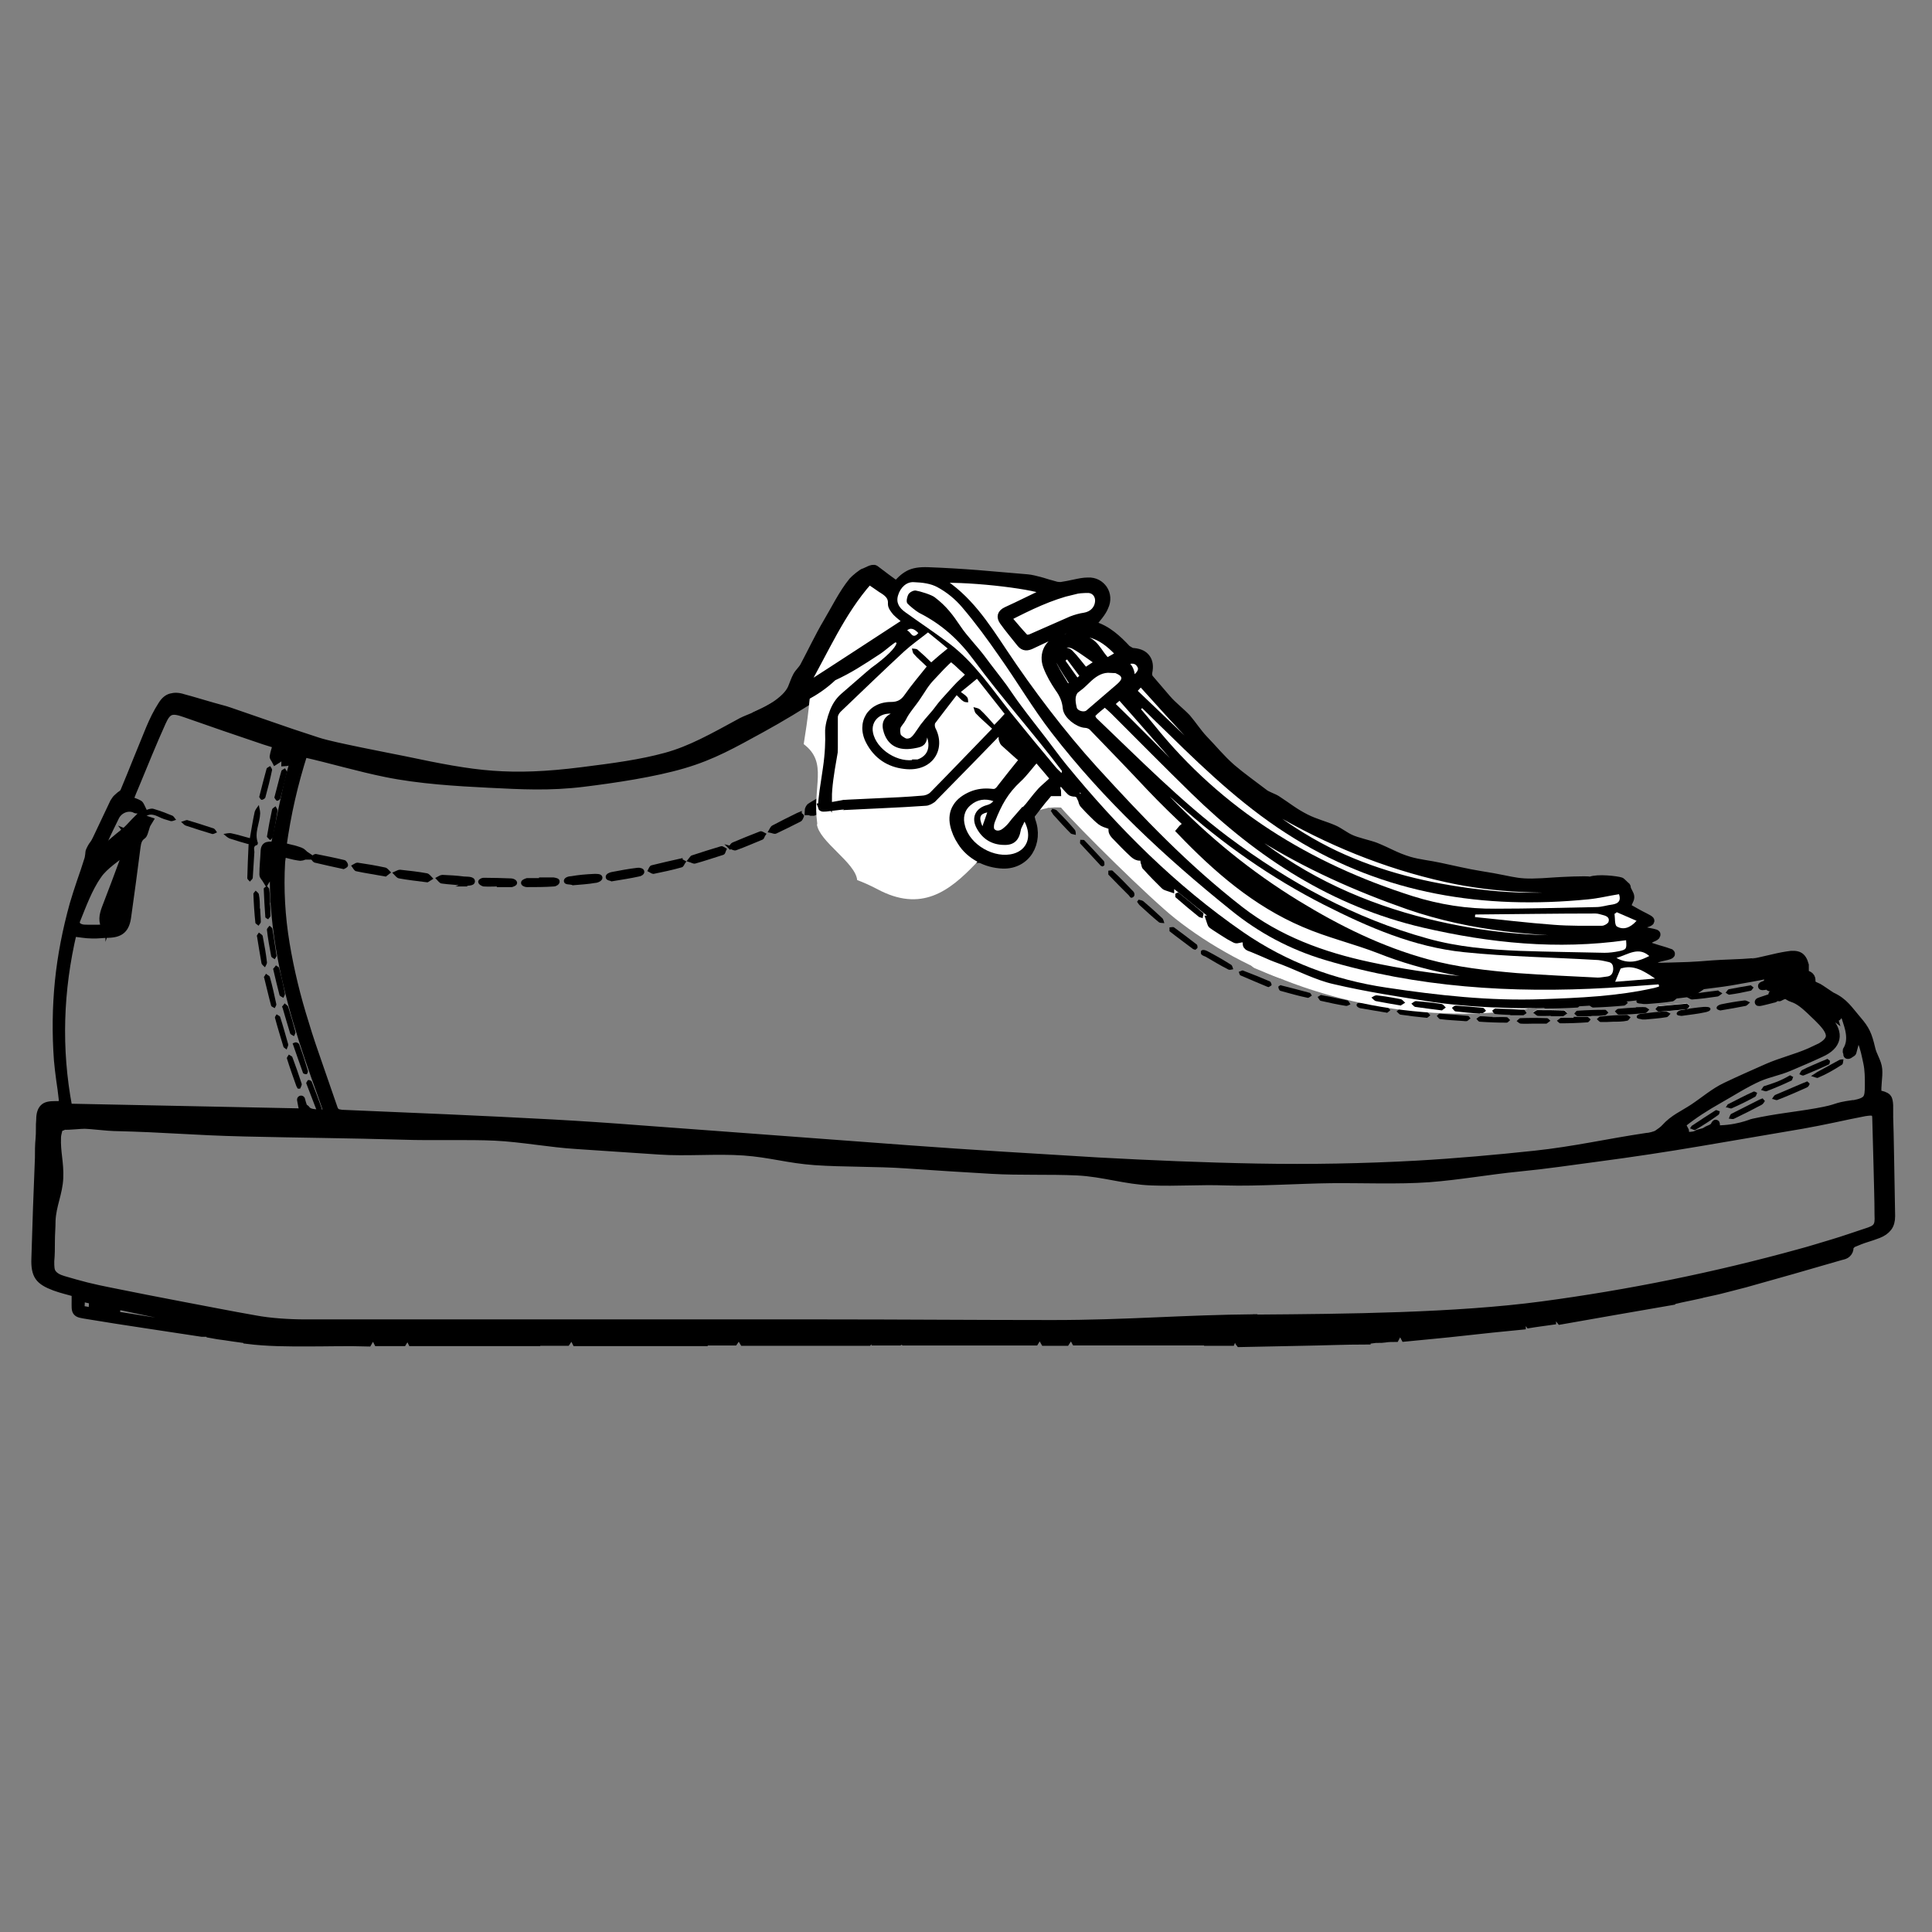 <svg viewBox="0 0 60 60" xmlns="http://www.w3.org/2000/svg" id="uuid-148a4cb2-ff96-478c-aee1-d4da000de6cd"><rect x="0" y="0" width="60" height="60" fill="#808080" stroke="none"/><path stroke-width=".25" stroke-miterlimit="10" stroke="#000" fill="#000" d="M58.66,34.35c.02.57.03,1.14.04,1.71s.02,1.14.03,1.71c0,.14-.03.26-.1.35s-.17.16-.3.21-.25.09-.38.13-.25.09-.37.14c-.03,0-.06.03-.09.06s-.05.05-.05.07c0,.1-.03.15-.08.2s-.11.06-.19.08c-.5.14-.99.29-1.49.43s-1,.28-1.49.42c-.22.06-.44.11-.66.17s-.44.1-.66.15c-.02-.05-.03-.09-.04-.13s-.02-.08-.03-.11h-.04s0,.09,0,.13,0,.09,0,.14c-.13.03-.25.05-.38.08s-.25.05-.37.08c0-.05-.03-.09-.04-.12s-.02-.07-.03-.11h-.04v.27c-.58.1-1.16.2-1.73.3s-1.15.2-1.71.3c-.05-.06-.06-.15-.08-.2s-.06-.08-.18-.02c0,.04,0,.07,0,.11s0,.08,0,.12c-.13.02-.25.03-.37.05s-.23.03-.34.05c-.04-.05-.04-.13-.06-.18s-.06-.08-.17-.03v.26c-.61.06-1.22.12-1.83.19s-1.21.12-1.8.18c-.03-.06-.06-.11-.08-.15s-.04-.08-.06-.12c-.02.04-.05.08-.07.12s-.06.1-.09.16c-.1,0-.21,0-.33.02s-.24,0-.37.02c-.02-.06-.02-.14-.03-.19s-.05-.08-.16-.03v.26c-.67,0-1.33.03-1.99.04s-1.31.03-1.95.04c-.05-.06-.04-.15-.06-.21s-.05-.09-.16-.05c0,.04,0,.08-.02.11s0,.07-.02.11h-.74s-.02-.12-.03-.18-.04-.09-.16-.05c0,.04,0,.08,0,.11s0,.07,0,.11h-3.91s-.05-.09-.07-.13-.04-.08-.06-.11c-.03.04-.06.08-.08.12s-.06.08-.09.13h-.66s-.05-.09-.08-.14-.04-.08-.07-.12c-.02.04-.05.08-.07.12s-.05.08-.08.13h-4v-.23c-.13-.04-.16,0-.16.07s.01.14-.04.16h-.75s0-.09-.01-.12,0-.08-.01-.11c-.12-.03-.15,0-.16.07s0,.13-.04.17h-3.88s-.06-.1-.09-.14-.05-.08-.07-.12l-.06.12s-.04.09-.07.13h-.72c-.01-.12-.02-.18-.04-.21s-.06-.02-.14,0c0,.04,0,.07-.01.11s0,.08-.01.12h-3.99s-.05-.1-.07-.14l-.06-.12s-.05.08-.08.12-.05.09-.08.13h-.71c-.01-.12-.02-.18-.04-.21s-.06-.03-.14-.02c0,.04,0,.08-.01.12s-.01.08-.02.12h-3.89s-.05-.1-.07-.14-.04-.09-.06-.13c-.02.04-.05.08-.07.13s-.05.09-.08.14h-.78s-.05-.1-.08-.14-.05-.08-.07-.13c-.02.04-.05.09-.07.13s-.05.1-.08.15c-.62-.02-1.25,0-1.88,0s-1.25,0-1.88-.08c-.01-.07-.02-.14-.03-.2s-.02-.12-.03-.17h-.08s-.02.11-.03.16-.02.11-.03.17c-.16-.02-.32-.05-.47-.07s-.31-.04-.46-.07c0-.18,0-.27-.02-.32s-.04-.06-.09-.08c-.01.06-.02.12-.03.18s-.02.12-.03.18h-.1c-.59-.09-1.18-.18-1.78-.27s-1.18-.18-1.78-.28c-.18-.03-.27-.04-.32-.1s-.04-.15-.04-.35v-.24c-.11-.03-.22-.06-.33-.09s-.21-.06-.32-.1c-.24-.09-.4-.18-.49-.31s-.12-.31-.11-.57c.02-.52.03-1.04.05-1.56l.06-1.56c0-.2,0-.4.02-.6s0-.4.02-.59c0-.18.04-.29.11-.36s.18-.09.36-.09h.23v-.18c-.02-.2-.05-.41-.08-.61s-.05-.41-.07-.61c-.06-.82-.05-1.64.03-2.44s.24-1.61.46-2.4c.07-.23.14-.46.22-.69s.16-.46.23-.69c.02-.05.02-.1.03-.15s0-.1.03-.15c.03-.06.06-.12.1-.17s.07-.11.1-.17c.09-.19.18-.38.27-.57s.18-.38.27-.57c.02-.03.04-.06.06-.09s.05-.05.08-.08.07-.06.1-.08.07-.06.08-.09c.14-.33.27-.66.4-.98s.27-.66.4-.98c.05-.12.11-.25.17-.37s.13-.24.2-.35c.08-.13.17-.21.28-.24s.23-.03.38.02c.04.01.37.1.7.2s.66.18.7.2c.64.22,1.02.35,1.39.48s.75.26,1.4.47c.28.09.81.2,1.34.31s1.06.21,1.35.27c1.09.23,1.91.39,2.73.45.82.06,1.66.03,2.77-.11,1.04-.13,1.84-.24,2.61-.45s1.44-.59,2.36-1.09c.17-.09.61-.23.95-.45s.52-.41.6-.59c.05-.12.1-.27.16-.38s.16-.19.22-.3c.23-.43.47-.94.72-1.36s.48-.9.79-1.28c.06-.07.3-.27.36-.28s.26-.15.34-.09c.28.21.43.33.72.53s.51.89.8,1.1c.15-.19.3-.26.47-.26s.34.07.51.16c.09.05.19.1.28.16s.18.12.26.19c.05.04.1.07.15.08s.1,0,.17-.01c.08-.02.16-.05.25-.06s.17-.02.25-.02c.27.01.46.14.56.33s.09.43-.05.65c-.03.04-.05.08-.08.12s-.07.1-.11.16c.28.28.57.56.85.84.28.28.57.56.86.83.02.02.06.03.09.03s.08,0,.11-.01c.11-.03.22-.07.33-.1s.22-.07.33-.09c.14-.02.26,0,.37.05s.2.15.27.27c.07.11.09.22.07.33s-.06.21-.13.32c-.02.03-.04.06-.07.1s-.05.07-.08.11c.38.2.54.41.91.61s.66.3,1.03.5c.07.04.43.14.5.18s.13.09.19.13c.07.05.11.1.12.17s0,.13-.04.21c-.05.08-.09.16-.13.24s-.09.17-.13.26c.19.14.38.29.57.43s.38.29.56.43c.79.62,2.13,1.31,2.76,1.87.87.47,1.46.75,2.42,1.05.75.24,1,.26,1.77.41s1.77.29,2.55.3c.89,0,1.9.15,2.79.1s1.9-.18,2.79-.25c.4-.03.93-.16,1.33-.22s.76-.18,1.16-.24c.16-.03.28-.02.36.02s.14.13.18.28c0,.04,0,.08,0,.13v.15c.06.01.12.03.16.07s.06.1.04.19c0,.01,0,.03.03.05s.05.04.07.05c.04.02.09.04.13.06s.37.25.41.27c.39.18.53.43.79.73s.33.46.43.88c.05.24.2.42.22.66s-.05.52-.02.77c.14.02.24.05.3.11s.06.27.06.27ZM4.04,25.93c.12.05.13.02.13-.11,0-.09.1-.17.15-.26.04-.04.09-.09.13-.13.06.02.11.04.17.06-.03.05-.06.09-.08.14s-.03.11-.05.16-.03.12-.07.15c-.13.09-.16.21-.18.36-.09.72-.19,1.44-.29,2.16-.05.39-.21.53-.59.54-.17,0-.34.03-.51.02-.19,0-.38-.04-.59-.06-.42,1.78-.49,3.6-.14,5.44,2.46.05,4.89.1,7.36.15-.05-.14-.1-.27-.13-.4-.01-.05.07.41.08.35.04.03-.03-.15,0-.11.03.03.07.04.09.08.07.08.19.13.67.1-.07-.2-.14-.4-.21-.6-.54-1.48-1.03-2.98-1.29-4.54-.15-.92-.23-1.85-.16-2.79,0-.07-.03-.14-.04-.22-.03,0-.05,0-.08.01-.02.24-.03.48-.05.73,0,.05-.06.1-.09.15-.03-.05-.09-.1-.09-.15,0-.25.03-.5.04-.75.02-.23.22-.1.32-.18.14-.64.27-1.31.42-1.97.07-.29.16-.57.24-.85.01-.04-.02-.09-.04-.14-.03.03-.07.06-.1.1-.07.09,0,.29-.2.3,0-.12.01-.23.02-.35,0-.04-.01-.09-.02-.13-.04.03-.09.05-.11.1-.04.08-.05.17-.09.25-.01.03-.07.05-.1.07-.02-.04-.07-.09-.06-.12.02-.12.06-.23.1-.37-.13-.04-.27-.08-.39-.12-.83-.28-1.65-.56-2.47-.85-.4-.14-.54-.11-.71.27-.29.64-.55,1.29-.82,1.94-.07.16-.13.31-.2.49.11.04.21.07.3.12.04.02.06.09.08.13-.04.01-.09.03-.14.04-.03,0-.06-.02-.08-.03-.22-.08-.48.03-.59.25-.12.25-.25.5-.36.76-.04.09-.02.19-.05.28-.03.08-.08.15-.13.22.03.02.08.06.13.06.04,0,.09-.04.14-.06-.16-.24.13-.25.19-.38.12-.1.75-.79.86-.89.06,0-.39.56-.35.58h.03ZM30.16,26.82c-.2-.12-.37-.3-.5-.53-.19-.32-.19-.65-.05-.9s.42-.41.8-.41c.1,0,.18-.02.25-.05s.13-.09.18-.17c.1-.13.2-.25.31-.38s.22-.25.34-.39c-.09-.09-.17-.18-.26-.26s-.17-.18-.26-.27c-.02-.03-.04-.06-.05-.09s-.02-.07-.04-.11c.04.01.08.02.11.03s.07.03.1.05c.09.08.18.16.28.25s.17-.05.28.05c0-.04,0,.16,0,.13s-.01-.05-.03-.07l-.15-.15-.15-.15s-.02-.04-.02-.06,0-.05-.01-.07h.08s.05,0,.07.01c.07.06.13.12.2.18s.13.13.2.19c.02-.02.05-.04.07-.05s.06-.04.09-.07c-.15-.14-.3-.28-.44-.42s-.29-.28-.45-.42c-.02.02-.05.04-.06.06s-.03.03-.03.03c.02.07.05.12.07.18s.04.1.06.15c-.05-.02-.1-.04-.15-.06s-.11-.04-.17-.06c-.32.33-.65.67-.99,1.02s-.67.69-1.01,1.04c-.06.06-.12.11-.19.14s-.15.05-.23.05c-.43.02-.85.03-1.28.05s-.85.04-1.27.07c-.15,0-.19-.04-.21-.11s0-.16-.02-.24c-.07.04-.13.07-.19.11s-.12.07-.18.09h-.07s-.05-.02-.08-.02c0-.02.01-.05.02-.07s.02-.04.03-.05c.07-.05.15-.09.23-.14s.16-.09.25-.15v-2.01c0-.1.01-.18.04-.25s.08-.14.15-.21c.33-.31.66-.63.99-.94s.66-.64.99-.96c-.04-.03-.07-.07-.11-.11s-.08-.08-.13-.12c-.05.03-.1.06-.15.1s-.1.06-.15.09c-.6.38-1.2.77-1.8,1.16s-1.21.76-1.83,1.1c-.86.47-1.5.84-2.42,1.11s-2.13.45-3.1.57c-1.06.13-1.92.08-2.93.03s-2.17-.12-3.2-.33c-.4-.08-.84-.19-1.27-.3s-.88-.23-1.29-.32c-.15.47-.28.94-.39,1.42s-.2.98-.27,1.48c.09.02.18.05.28.07s.18.05.27.08c.03.01.06.03.09.06s.05.05.08.07c-.04,0-.07.02-.11.03s-.07.01-.11,0c-.08-.01-.16-.03-.24-.05s-.17-.04-.26-.07c0,.05-.01.1-.02.14s-.01.09-.02.14c-.05.86,0,1.71.14,2.55s.34,1.66.6,2.48c.13.44.28.87.43,1.3s.3.86.45,1.3c.02.07.05.12.09.15s.1.04.17.05c1.09.05,2.18.09,3.27.14s2.18.1,3.27.16c.9.05,1.8.11,2.7.18s1.8.13,2.7.2c.94.07,1.88.14,2.82.21s1.88.14,2.82.21c.98.07,1.96.14,2.95.2s1.96.12,2.95.18c1.65.09,3.3.16,4.95.19s3.3,0,4.95-.09c1.23-.07,2.46-.18,3.68-.31s2.25-.37,3.46-.55c.08,0,.28-.05.34-.09s.19-.13.24-.19c.27-.3.56-.41.89-.63s.64-.49,1-.66c.42-.2.85-.39,1.28-.58s.9-.3,1.33-.49c.06-.03.11-.05.17-.08s.11-.05.17-.08c.15-.09.24-.18.27-.28s-.02-.23-.13-.37c-.07-.09-.15-.17-.23-.25s-.17-.16-.25-.24c-.17-.16-.35-.31-.54-.37s-.16-.17-.41-.03c-.04.02.14-.14.09-.13s-.23.18-.28.18c-.03,0-.42.11-.45.1s.57-.19.54-.19c.02-.02.17-.04.2-.06s.2-.03.23-.03c.12-.03-.66.07-.54.04s.25-.05.37-.08c-.02-.09-.05-.15-.09-.19s-.11-.03-.19,0c-.06.02-.12.04-.18.05s.3-.16.23-.16c-.03,0,.08.06.05.05s-.07.03-.1.02c.02-.02-.44.08-.42.05s.52-.17.55-.18c.06-.02-.42.04-.36.02s.12-.03.19-.03c.08-.01.13-.04.15-.08s.03-.09,0-.15c-.29.05-.58.12-.88.17s-.58.11-.88.15c-1.34.18-2.68.31-4.02.38s-2.69.06-4.04-.03c-.75-.05-1.5-.12-2.24-.21s-1.48-.22-2.21-.41c-1.02-.25-1.96-.62-2.83-1.13s-1.67-1.13-2.4-1.89c-.44-.46-.89-.92-1.35-1.37s-.91-.9-1.37-1.35c-.05-.05-.1-.09-.14-.09s-.09.03-.14.13c.04.04.09.07.13.11s.09.08.12.12c.02.03.04.06.05.1s.02.08.04.11c-.03-.01-.07-.02-.1-.03s-.07-.02-.09-.05c-.05-.04-.1-.08-.15-.13s-.11-.11-.19-.18c0,.06,0,.11-.02.15s0,.07,0,.1v.07s0,.04,0,.05c0,.01-.03.01-.05,0s-.05,0-.07,0h-.1s-.06.01-.08.03c-.09.09-.17.19-.25.28s-.16.19-.24.29c-.02.02-.03.06-.03.09s0,.07.01.1c.15.36.12.69-.04.91M39.03,40.95c2.74-.02,6.18-.05,8.87-.41s5.36-.9,8-1.63c.34-.09.68-.2,1.02-.3s.67-.22,1.01-.33c.19-.06.29-.1.35-.18s.07-.18.06-.37c0-.5-.02-1-.03-1.5s-.03-1-.04-1.5c0-.1-.02-.16-.08-.19s-.14-.02-.28,0c-.32.06-.64.13-.97.2s-.64.13-.97.19c-1.06.18-2.11.36-3.17.54s-2.12.34-3.18.48c-.92.12-1.54.22-2.46.31s-1.85.26-2.78.33c-.96.07-2.08.02-3.04.03s-2.31.1-3.27.07c-.81-.03-1.5.03-2.31,0s-1.49-.27-2.3-.31c-.86-.04-1.8,0-2.66-.05s-1.82-.11-2.68-.17c-.83-.06-1.97-.04-2.81-.1s-1.38-.24-2.21-.3c-.87-.06-1.77.03-2.64-.03s-1.67-.11-2.54-.17c-.84-.05-1.71-.22-2.54-.26s-2,0-2.84-.03c-1.71-.05-3.22-.06-4.92-.1s-2.39-.13-4.1-.17c-.14,0-.75-.07-.89-.07s-.49.04-.63.03c-.09,0-.03.07-.13,0-.04.04-.1.27-.1.36-.02.47.09.78.07,1.26s-.22.85-.24,1.33c0,.21-.02.42-.02.63s0,.42-.02.63c0,.17,0,.29.07.38s.17.15.34.2c.24.07.48.14.72.2s.48.11.73.16c.75.15,1.49.3,2.24.44s1.49.29,2.24.42c.26.05.53.08.79.1s.54.03.8.03h16.1c2.36,0,4.73.02,7.09.02s4-.16,6.37-.18h-.02ZM33.68,24.88c.76.76,1.53,1.51,2.27,2.28,1.49,1.56,3.3,2.53,5.39,2.98,2.31.5,4.66.64,7.02.58-.25-.03-.5-.06-.75-.08-2.08-.21-4.12-.61-6.07-1.42-1.57-.65-2.33-1.33-3.68-2.35-.06-.05-.74-.37-.8-.42-.32-.27-.66-.46-1.1-.55-.43-.08-.84-.32-1.24-.52-.36-.18-.7-.41-1.05-.62-.05-.03-.1-.05-.15-.08-.02.02-.03.04-.05.06.06.05.14.08.19.14h.02ZM28.22,20.81c-.06-.06-.08-.15-.12-.23.09.03.18.05.25.11.12.09.23.21.34.31.26-.21.51-.41.77-.62-.13-.12-.24-.26-.39-.35-.08-.05-.22-.05-.31,0-.21.11-.42.23-.59.39-.77.7-1.52,1.41-2.27,2.12-.04.04-.08.11-.08.17v2.42s.01.03,0,0h1.52c.36,0,.71-.03,1.06-.06.08,0,.18-.03.24-.09.63-.64,1.25-1.28,1.89-1.95-.18-.17-.35-.33-.51-.49-.04-.04-.03-.12-.05-.18.06.02.13.02.17.06.16.16.3.32.45.48.34-.14.44-.61.87-.53-.03-.15-.56-.69-1.07-1.08-.25.19-.51.39-.78.59.08.08.15.15.2.22.02.03.01.08.02.12-.05,0-.1.02-.13,0-.08-.05-.14-.13-.24-.22-.22.28-.44.55-.65.82-.03.04-.03.11-.01.16.16.34.21.67-.04.98-.26.32-.63.37-1.01.29-.46-.1-.82-.35-1.03-.77-.33-.63.04-1.26.74-1.26.2,0,.3-.08.41-.22.21-.29.45-.57.69-.86-.11-.1-.22-.2-.33-.32h-.01ZM57.58,34.29c.21-.04.33-.09.39-.17s.07-.21.07-.43,0-.46-.05-.69-.09-.45-.18-.66c-.02-.05-.04-.09-.06-.14s-.04-.09-.06-.14c-.03.11-.05.21-.08.31s-.05.2-.08.3c0,.02-.03.03-.06.05s-.06.05-.09.04c-.02,0,0-.06-.02-.08s0-.05,0-.07c.1-.17.11-.34.09-.51s-.08-.33-.13-.49c0-.05-.06-.09-.11-.12s-.12-.07-.17-.11c0,.07.02.12.03.18s-.13-.04-.12,0c-.04-.03.06.09.02.06s-.08-.06-.12-.09c-.07-.07-.16-.13-.23-.2s-.15-.14-.19-.22c-.05-.09-.11-.14-.18-.18s-.14-.07-.22-.1c-.02-.01-.05-.01-.08-.01s-.06.02-.1.04c.03.02.06.05.09.07s.06.05.09.07c.12.11.26.21.38.32s.25.22.36.34c.19.22.27.42.23.6s-.19.33-.46.45c-.32.15-.65.29-.98.43s-.61.18-.94.32c-.41.18-.86.47-1.25.69s-.77.46-1.13.75c-.07.05-.13.11-.19.17s-.12.12-.19.17c0,0,0,.02.02.03s0,.02.02.03c.07-.04.14-.08.2-.11s.14-.08.21-.12c.06.1-.04.21.03.21s.28,0,.35-.05.21-.05.28-.1.13-.06.2-.1c.03,0,0,0,.03,0s.05,0,.08,0c0,.03.02-.15,0-.13s-.03.06-.05.08c0,0-.02.02-.03.03s-.02.02-.04.03v.03c.74.04,1.27-.21,1.27-.2.78-.17,1.25-.2,1.99-.33s.48-.16,1.12-.25h.04ZM30.15,20.22c-1.11.56-1.94,1.41-2.53,2.5-.08.15-.13.33-.16.5-.04.26.21.43.45.3.15-.08.28-.21.39-.35.19-.23.35-.47.53-.71.45-.6,1.01-1.08,1.66-1.44.19-.11.43-.12.64-.21.09-.04.2-.13.23-.22.04-.12.05-.3-.02-.39-.09-.12-.26-.19-.4-.27-.3.1-.57.16-.81.28h.02ZM34.39,23.17c.02-.19-.13-.41-.33-.44-.14-.02-.31-.02-.43.04-.39.19-.79.38-1.14.63-.72.51-1.31,1.16-1.81,1.88-.12.17-.22.37-.29.57-.03.1,0,.25.07.33.54-.38.36.06.4.05.23-.02.36-.31.52-.48.39-.42.74-.87,1.15-1.26.31-.3.68-.54,1.04-.79.13-.09.31-.13.46-.19.17.05.34-.14.36-.34ZM28.51,19.69c-.58-.41-1.14-.82-1.72-1.23-.87.98-1.36,2.17-1.97,3.29.45-.29.9-.58,1.35-.87.53-.34,1.05-.69,1.57-1.03.21-.13.41-.13.62,0,.31.2.08-.09.14-.16h0ZM3.03,27.18c-.29.42-.47.92-.66,1.39-.07.17.09.26.24.27.22.01.44,0,.69,0-.14-.23-.09-.42-.02-.62.21-.54.41-1.08.61-1.62.02-.07.04-.14.09-.26-.35.3-.73.52-.95.84ZM33.89,24.12c.71.39,1.42.78,2.15,1.16.18.09.39.12.59.16.05,0,.14-.05.15-.09,0-.05-.02-.13-.06-.17-.06-.06-.13-.09-.21-.13-.77-.4-1.54-.79-2.3-1.21-.26-.14-.44-.08-.67.09.13.07.23.13.34.19h0ZM35.77,25.36c-.75-.39-1.5-.8-2.24-1.22-.15-.09-.26-.08-.35.06,0,.02,0,.04,0,.04.79.45,1.56.93,2.36,1.35.28.14.62.16.94.21.07.01.15-.06.2-.08-.33-.12-.64-.21-.92-.35h0ZM31.43,26.09c-.03.27-.07.29-.33.32-.39.06-.95-.1-1.07-.48-.08-.25.02-.46.25-.56.08-.04.15-.09.26-.15-.52-.14-.97,0-.87.46.12.57,1.1,1.1,1.67.99.48-.1.43-.31.16-.8-.03.07-.07.15-.08.22h.01ZM28.52,23.34c-.04.26-.17.39-.43.43-.44.06-.81-.16-.96-.57-.1-.27,0-.48.24-.61.07-.04.14-.1.25-.18-.64-.07-.99.39-.78.91.2.48.79.82,1.31.75.52-.07.74-.51.45-1.03-.04.12-.08.2-.09.29h.01ZM32.62,23.07c.09-.06.18-.11.28-.17-.04-.05-.08-.09-.12-.13-.53-.54-1.07-1.08-1.6-1.63-.12-.12-.22-.16-.37-.05.61.66,1.2,1.32,1.81,1.98ZM3.6,40.85c.36.06.71.11,1.07.17.44.07.88.14,1.31.19.06,0,.13-.04.19-.07-.05-.04-.1-.09-.16-.1-.74-.16-1.49-.31-2.23-.47-.05,0-.1,0-.17-.02,0,.1,0,.18-.01.3ZM29.34,19.54c-.23-.11-.43-.03-.54.15.32.14.63.29.96.41.1.04.23-.02.35-.04v-.11c-.26-.14-.51-.29-.77-.41ZM31.74,22.71c.18.19.35.4.53.61.06-.04.11-.08.19-.13-.25-.29-.49-.57-.74-.85-.14.15-.1.26.02.38h0ZM52.99,30.38c-1.11.08-2.21.15-3.32.23,1.12.09,2.22-.09,3.32-.23ZM3.4,28.47c-.02.06.05.14.08.22.06-.05.15-.1.16-.16.08-.4.15-.81.22-1.21,0,0-.02,0-.03-.01-.15.39-.3.78-.43,1.17h0ZM11.09,41.52c-1.1-.04-2.2-.07-3.3-.11,1.1.13,2.2.07,3.3.11ZM23.27,41.5h3.37-3.37ZM36.94,41.51h-3.32,3.32ZM21.44,41.5h-3.33,3.33ZM12.96,41.5h3.28-3.28ZM2.51,40.29c0,.14,0,.25-.02.38.13.02.25.04.39.07,0-.13,0-.23.02-.36-.13-.03-.25-.06-.39-.09ZM31.79,41.5h-3.15,3.15ZM6.71,41.18s-.04.05-.03.07c.01.03.04.06.07.07.16.03.33.05.54.08-.09-.12-.51-.26-.58-.22ZM28.29,20.08c-.1-.09-.15-.27-.37-.12.13.08.17.29.37.12Z"></path><path stroke-width="0" fill="#000" d="M4.45,25.44c.12-.17.26-.17.44-.09.19.09.21.09.41.15.05.01.11-.02.17-.04-.04-.04-.07-.11-.12-.13-.25-.1-.32-.13-.58-.21-.15-.05-.59.19-.61.34,0,.03.1.07.15.11.04-.04.09-.09.13-.13h0Z"></path><path stroke-width="0" fill="#000" d="M3.87,25.93s.11-.1.15-.15c.02-.03.02-.09.03-.13-.05,0-.11-.03-.14,0-.2.16-.4.32-.59.49-.03.02-.02.09-.03.13.07,0,.15-.01.22-.02.12-.1.23-.21.35-.31h0Z"></path><path stroke-width="0" fill="#000" d="M46.97,31.34h.46c.07,0,.13-.06.19-.09-.06-.03-.12-.08-.18-.08-.32-.01-.65-.02-.97-.02-.06,0-.11.06-.17.09.05.03.1.08.15.08.17.01.34,0,.51,0v.02h.01Z"></path><path stroke-width="0" fill="#000" d="M45.49,31.27c.13,0,.25.03.38.02.04,0,.07-.05.11-.08-.03-.03-.07-.09-.1-.09-.35-.03-.69-.06-1.04-.08-.04,0-.08.04-.12.07.04.04.07.1.11.1.22.03.44.04.66.06h0Z"></path><path stroke-width="0" fill="#000" d="M51.16,31.18c.26-.02.52-.04.77-.08.05,0,.1-.06.15-.1-.06-.03-.12-.08-.17-.08-.3.02-.6.04-.9.08-.07,0-.2.03-.19.1,0,.08.14.06.22.08h.13-.01Z"></path><path stroke-width="0" fill="#000" d="M48.5,31.15h-.49s-.09.05-.14.08c.04.03.09.09.13.09.33,0,.66-.01.99-.03.03,0,.07-.06.1-.09-.04-.03-.07-.08-.11-.08h-.49v.02h.01Z"></path><path stroke-width="0" fill="#000" d="M49.97,31.08c-.17,0-.34.01-.51.03-.04,0-.08.06-.12.1.05.03.09.08.14.08.32-.01.63-.03.95-.06.05,0,.09-.06.13-.09-.05-.03-.1-.09-.15-.09-.15,0-.29.02-.44.03h0Z"></path><path stroke-width="0" fill="#000" d="M34.21,26.17s.05.08.08.11c.2.2.39.4.59.59.04.04.11.04.17.06,0-.06,0-.14-.04-.18-.19-.21-.39-.4-.59-.6-.03-.03-.1-.04-.15-.05,0,0-.03.04-.05.07h0Z"></path><path stroke-width="0" fill="#000" d="M33.3,25.1c0,.07-.05.14-.03.16.22.23.45.46.69.68.02.02.09,0,.14,0,0-.04,0-.09,0-.12-.22-.23-.45-.45-.67-.67-.02-.02-.05-.03-.11-.06h-.01Z"></path><path stroke-width=".1" stroke-miterlimit="10" stroke="#000" fill="#000" d="M21.41,26.72c.07.02.13.06.17.05.29-.08.58-.18.87-.27.03-.01.04-.08.06-.12-.04-.02-.08-.06-.11-.05-.3.09-.59.18-.89.28-.03,0-.05.05-.1.11Z"></path><path stroke-width="0" fill="#000" d="M41.77,30.83s.07-.05.11-.08c-.04-.04-.07-.1-.11-.11-.27-.07-.54-.13-.82-.18-.05,0-.11.04-.16.06.04.04.07.1.11.11.28.07.56.13.87.2Z"></path><path stroke-width=".1" stroke-miterlimit="10" stroke="#000" fill="#000" d="M22.66,26.31c.08.02.14.06.18.05.28-.1.55-.22.82-.33.03-.01.04-.08.07-.12-.04-.02-.09-.06-.12-.04-.28.11-.56.22-.84.34-.03.01-.05.05-.1.11h0Z"></path><path stroke-width="0" fill="#000" d="M37.13,28.97s.09.04.14.07c.23.14.46.29.69.43.04.02.11,0,.17,0-.03-.05-.04-.12-.08-.15-.23-.15-.46-.3-.69-.44-.05-.03-.12-.01-.18-.02-.02.03-.03.07-.05.1h0Z"></path><path stroke-width=".1" stroke-miterlimit="10" stroke="#000" fill="#000" d="M13.27,27.35s.06-.04.11-.07c-.04-.04-.08-.1-.13-.11-.27-.05-.55-.08-.83-.11-.05,0-.1.04-.15.06.04.04.08.1.13.11.27.05.55.08.86.12h.01Z"></path><path stroke-width="0" fill="#000" d="M38.3,29.63s.07.07.12.09c.25.12.49.23.74.34.05.02.11-.01.17-.02-.03-.05-.05-.12-.1-.14-.24-.12-.49-.23-.74-.34-.05-.02-.12,0-.19,0v.07Z"></path><path stroke-width="0" fill="#000" d="M40.48,30.53s.07-.05.11-.08c-.03-.04-.05-.1-.09-.11-.28-.1-.56-.19-.84-.27-.04-.01-.09.02-.14.04.02.04.03.11.06.12.29.11.58.2.89.3h0Z"></path><path stroke-width="0" fill="#000" d="M42.2,30.72s-.07.04-.11.07c.04.04.08.1.13.11.27.05.54.09.81.12.05,0,.11-.04.17-.06-.04-.04-.08-.1-.13-.11-.27-.05-.55-.09-.86-.14h0Z"></path><path stroke-width="0" fill="#000" d="M53.36,30.76c-.32.04-.57.07-.83.11-.05,0-.09.07-.14.1.05.02.11.07.16.07.26-.02.51-.05.77-.09.06,0,.11-.06.17-.1-.06-.04-.12-.07-.13-.09Z"></path><path stroke-width=".1" stroke-miterlimit="10" stroke="#000" fill="#000" d="M11.97,27.17s.06-.05.1-.08c-.04-.04-.07-.09-.12-.1-.28-.06-.57-.11-.85-.15-.04,0-.08.04-.12.06.03.04.06.11.1.11.28.06.57.1.89.16Z"></path><path stroke-width="0" fill="#000" d="M44.37,31.18s.08-.05.14-.08c-.05-.04-.11-.09-.16-.1-.26-.04-.53-.06-.79-.09-.05,0-.1.04-.15.06.04.04.08.1.13.11.26.04.53.06.84.1h0Z"></path><path stroke-width=".1" stroke-miterlimit="10" stroke="#000" fill="#000" d="M17.82,27.44c.22-.02.44-.03.66-.07.06,0,.19-.05.18-.12s-.14-.06-.21-.06c-.24.01-.47.03-.7.07-.07,0-.19.03-.19.1s.13.05.2.07h.07-.01Z"></path><path stroke-width=".1" stroke-miterlimit="10" stroke="#000" fill="#000" d="M24.85,25.26s-.07.03-.09.04c-.25.12-.5.25-.75.38-.04.02-.06.08-.09.13.06.01.13.05.17.03.25-.12.5-.24.75-.37.04-.02.06-.08.08-.13,0-.01-.05-.04-.07-.07h0Z"></path><path stroke-width="0" fill="#000" d="M36.12,28.1s.05.08.08.11c.21.18.43.36.65.53.04.03.11,0,.17.01-.02-.05-.02-.11-.06-.14-.21-.18-.42-.36-.64-.54-.03-.03-.09-.03-.14-.04-.02,0-.04.04-.06.07Z"></path><path stroke-width=".1" stroke-miterlimit="10" stroke="#000" fill="#000" d="M19,27.32c.3-.05.57-.09.84-.15.04,0,.13-.05.12-.1,0-.06-.11-.08-.16-.07-.26.03-.53.08-.79.13-.06.01-.16.05-.15.11,0,.06.11.06.14.08Z"></path><path stroke-width=".1" stroke-miterlimit="10" stroke="#000" fill="#000" d="M14.4,27.48c.1-.04.3,0,.3-.11s-.2-.09-.3-.1c-.22-.03-.44-.04-.66-.05-.05,0-.1.04-.14.06.04.04.08.11.13.11.22.03.44.04.66.06,0,.01,0,.02.01.03Z"></path><path stroke-width=".1" stroke-miterlimit="10" stroke="#000" fill="#000" d="M10.67,26.94s.09-.04.09-.07-.04-.1-.07-.11c-.29-.07-.59-.13-.89-.19-.03,0-.07.05-.11.07.03.03.06.09.09.1.29.07.57.13.89.2Z"></path><path stroke-width=".1" stroke-miterlimit="10" stroke="#000" fill="#000" d="M21.15,26.71c-.32.07-.61.14-.9.21-.03,0-.06.07-.08.11.04.02.09.06.12.06.29-.06.58-.12.86-.2.04,0,.06-.08.09-.12-.04-.02-.08-.05-.09-.05h0Z"></path><path stroke-width="0" fill="#000" d="M34.24,26.91s.06-.03.06-.05c0-.04,0-.1-.02-.12-.2-.22-.4-.43-.6-.64-.02-.03-.09-.01-.13-.02,0,.04-.02.1,0,.12.21.23.42.45.63.68,0,.01.04.02.07.03h-.01Z"></path><path stroke-width="0" fill="#000" d="M32.64,25.19s.05.08.07.11c.18.2.35.39.54.58.03.03.11.03.16.05,0-.06,0-.13-.04-.17-.17-.2-.35-.39-.54-.58-.03-.04-.1-.05-.15-.06,0,0-.03.04-.05.07h.01Z"></path><path stroke-width="0" fill="#000" d="M37.13,29.49s.06-.04.06-.06c0-.04,0-.09-.04-.11-.23-.18-.46-.35-.69-.52-.03-.02-.09,0-.14,0,0,.04,0,.1,0,.12.24.19.49.37.74.56,0,0,.03,0,.06.02h0Z"></path><path stroke-width="0" fill="#000" d="M48.87,31.61h-.4s-.08.06-.12.09c.04.03.07.08.11.08.28,0,.56-.01.84-.03.04,0,.07-.06.1-.09-.04-.03-.07-.08-.11-.08h-.42v.03Z"></path><path stroke-width="0" fill="#000" d="M37.3,29.56c-.04.1.1.13.14.15.24.14.47.28.71.4.04.02.1,0,.15-.01-.02-.05-.03-.12-.07-.14-.24-.15-.48-.29-.73-.42-.04-.02-.17-.08-.21.01h0Z"></path><path stroke-width="0" fill="#000" d="M44.32,31.61s.06-.04.1-.08c-.04-.04-.08-.1-.13-.11-.26-.04-.52-.07-.79-.09-.04,0-.09.05-.13.08.04.03.08.09.12.1.26.04.52.07.83.1Z"></path><path stroke-width="0" fill="#000" d="M39.39,30.66s.1-.05.1-.07c0-.03-.02-.09-.05-.11-.28-.12-.55-.23-.84-.34-.03-.01-.08.03-.13.04.02.04.02.09.05.11.28.12.56.24.85.36h.02Z"></path><path stroke-width=".1" stroke-miterlimit="10" stroke="#000" fill="#000" d="M16.79,27.32h-.42s-.15.04-.14.1c0,.05.09.08.13.08.28,0,.56,0,.84-.02.05,0,.14-.05.13-.11,0-.05-.09-.06-.14-.07h-.4v.02Z"></path><path stroke-width="0" fill="#000" d="M35.18,27.15s.04.07.06.1c.2.21.4.42.61.62.03.03.11.02.17.03,0-.05,0-.12-.04-.15-.19-.21-.39-.41-.59-.61-.04-.03-.1-.05-.15-.06,0,0-.03.04-.05.07h0Z"></path><path stroke-width="0" fill="#000" d="M43.07,31.46s.07-.05.11-.09c-.04-.04-.07-.09-.12-.1-.26-.05-.52-.09-.78-.13-.05,0-.14,0-.15.06s.07.1.11.11c.27.05.54.09.83.14h0Z"></path><path stroke-width="0" fill="#000" d="M39.78,30.59s-.09.04-.08.06c0,.04.03.11.06.12.28.08.57.16.86.22.03,0,.08-.05.12-.07-.02-.03-.04-.09-.08-.09-.28-.08-.57-.15-.88-.23h0Z"></path><path stroke-width="0" fill="#000" d="M51.11,31.66c.19-.02.41-.03.64-.07.05,0,.09-.07.13-.11-.05-.02-.11-.07-.16-.07-.24.01-.48.04-.72.07-.06,0-.17.03-.17.1s.12.06.17.08h.11Z"></path><path stroke-width=".1" stroke-miterlimit="10" stroke="#000" fill="#000" d="M15.49,27.5h.4s.12-.03.12-.08-.08-.09-.13-.09c-.29-.01-.57-.02-.86-.02-.04,0-.11.03-.12.07,0,.05.08.09.12.1.15.01.31,0,.46,0v.02h0Z"></path><path stroke-width="0" fill="#000" d="M41.02,30.9s-.06.04-.1.06c.03.04.06.11.09.12.27.06.53.12.8.16.04,0,.08-.03.13-.05-.03-.04-.06-.11-.09-.12-.27-.06-.53-.11-.83-.17Z"></path><path stroke-width="0" fill="#000" d="M35.19,27.86c.07-.04.04-.15,0-.18-.21-.22-.42-.44-.64-.64-.02-.02-.09,0-.13,0,0,.04,0,.1,0,.12.21.22.42.43.64.65.02.02.05.1.11.06h.01Z"></path><path stroke-width="0" fill="#000" d="M52.22,31.55c.27-.04.5-.06.72-.11.06-.01.19-.04.18-.11s-.14-.06-.21-.06c-.22.02-.44.05-.66.09-.06.01-.18.05-.18.12s.12.06.15.07Z"></path><path stroke-width="0" fill="#000" d="M45.46,31.71s.06.01.1,0c.04-.02.07-.06.11-.08-.03-.03-.05-.08-.08-.08-.29-.03-.58-.05-.88-.07-.03,0-.06.05-.09.07.04.04.07.1.11.1.23.03.47.04.74.06h0Z"></path><path stroke-width="0" fill="#000" d="M35.31,28s.05.08.08.11c.2.18.39.36.6.53.04.03.11.02.17.03-.02-.06-.03-.13-.07-.16-.19-.18-.38-.35-.58-.52-.04-.03-.1-.04-.15-.05,0,0-.03.04-.05.07h0Z"></path><path stroke-width="0" fill="#000" d="M50.11,31.73c.14,0,.28,0,.42-.03.04,0,.08-.07.11-.11-.04-.02-.08-.07-.12-.07-.27,0-.55.02-.82.05-.04,0-.07.05-.11.08.04.03.08.09.12.09.13,0,.27,0,.4-.01h0Z"></path><path stroke-width="0" fill="#000" d="M46.36,31.58c-.13,0-.25-.02-.38-.02-.04,0-.09.05-.13.08.03.03.07.09.1.09.28.02.56.03.84.03.04,0,.07-.05.11-.08-.04-.03-.07-.09-.11-.09-.15-.01-.3,0-.44,0h0s.01-.01.01-.01Z"></path><path stroke-width="0" fill="#000" d="M53.43,31.38c.29-.05.54-.09.78-.14.05-.01.09-.07.14-.11-.06-.02-.12-.07-.18-.06-.24.03-.48.07-.72.12-.05.01-.14.05-.14.11s.09.07.11.08h.01Z"></path><path stroke-width="0" fill="#000" d="M47.63,31.79h.4s.08-.06.12-.09c-.04-.03-.07-.08-.11-.08-.27-.01-.55-.01-.82,0-.04,0-.08.06-.12.09.04.03.09.08.13.08.13.01.27,0,.4,0h0Z"></path><path stroke-width="0" fill="#000" d="M54.37,30.6c-.25.04-.46.08-.67.12-.04,0-.07.07-.11.11.04.02.09.07.12.06.22-.03.43-.07.65-.12.04,0,.06-.06.1-.1-.04-.03-.08-.07-.1-.08h0Z"></path><path stroke-width="0" fill="#000" d="M7.72,26.23c-.02.37-.03.71-.04,1.04,0,.04.05.07.08.11.03-.04.09-.08.09-.12.02-.26.03-.53.05-.8,0-.08-.05-.19.09-.22,0,0,.02-.04.02-.06-.12-.32.06-.61.07-.92,0-.09-.03-.17-.04-.26-.05.07-.11.14-.13.21-.06.27-.1.54-.15.82-.19-.05-.38-.11-.57-.15-.08-.02-.17.01-.25.02.06.05.12.11.19.14.21.07.42.13.6.18h0Z"></path><path stroke-width="0" fill="#000" d="M7.98,29.07c.05.3.09.57.14.84.01.05.07.09.11.13.02-.05.07-.11.06-.16-.03-.27-.08-.54-.13-.8,0-.05-.08-.08-.12-.12-.03.04-.06.09-.07.11h.01Z"></path><path stroke-width="0" fill="#000" d="M8.05,24.75s.04.09.08.09c.03,0,.1-.04.11-.07.08-.29.15-.57.21-.86,0-.04-.04-.08-.06-.12-.04.03-.1.05-.11.08-.08.28-.15.57-.23.88Z"></path><path stroke-width="0" fill="#000" d="M9.32,33.81s.06-.11.05-.15c-.09-.28-.19-.56-.29-.83-.01-.03-.07-.05-.11-.08-.02.04-.07.09-.06.12.09.29.19.57.29.85.01.03.03.06.05.09.02,0,.04,0,.06,0h0Z"></path><path stroke-width="0" fill="#000" d="M5.63,25.53c.07.06.1.1.14.11.27.09.55.18.82.26.04.01.1-.03.15-.05-.03-.04-.06-.1-.1-.12-.27-.09-.55-.18-.82-.26-.04-.01-.1.03-.19.05h0Z"></path><path stroke-width="0" fill="#000" d="M8.07,28.22c0-.15,0-.29-.03-.44,0-.04-.06-.08-.1-.12-.03.04-.08.08-.07.11.01.29.03.59.06.88,0,.04.06.06.1.1.02-.04.07-.08.07-.12,0-.14-.02-.28-.02-.42h0Z"></path><path stroke-width="0" fill="#000" d="M8.9,32.6c.02-.07.06-.13.05-.17-.08-.28-.16-.57-.25-.85-.01-.03-.07-.05-.11-.08-.02.04-.06.08-.05.11.08.3.17.59.26.89,0,.03.05.05.11.1h-.01Z"></path><path stroke-width="0" fill="#000" d="M8.2,30.35c.08.31.14.59.22.88,0,.03.07.05.11.08.02-.04.06-.09.05-.13-.06-.28-.12-.56-.2-.84-.01-.04-.08-.06-.12-.1-.02.04-.05.08-.07.11h0Z"></path><path stroke-width="0" fill="#000" d="M8.29,25.99s.06.07.1.1c.03-.03.09-.07.09-.11.05-.27.1-.54.14-.81,0-.04-.04-.08-.06-.13-.04.03-.1.06-.11.1-.06.27-.11.54-.16.84h0Z"></path><path stroke-width="0" fill="#000" d="M8.77,31.28c.09.3.16.56.24.81.01.04.08.06.12.09.02-.05.06-.1.04-.15-.07-.26-.14-.51-.22-.76-.01-.04-.07-.07-.11-.11-.03.04-.06.08-.08.1v.02Z"></path><path stroke-width="0" fill="#000" d="M9.09,32.41c.12.35.22.63.32.91,0,.02.08.05.11.04s.05-.08.04-.11c-.08-.27-.17-.55-.27-.82-.01-.03-.07-.06-.1-.06-.04,0-.08.03-.1.03h0Z"></path><path stroke-width="0" fill="#000" d="M8.59,29.69c-.05-.3-.08-.57-.13-.84,0-.04-.06-.07-.09-.1-.03.04-.09.09-.08.13.03.27.08.54.13.81,0,.04.07.07.11.1.03-.04.05-.08.06-.1Z"></path><path stroke-width="0" fill="#000" d="M9.51,33.64c.11.29.22.58.33.86,0,.02.08.04.1.03.03-.02.06-.08.05-.11-.1-.28-.2-.55-.31-.83-.01-.03-.07-.05-.1-.05s-.05.06-.07.09h0Z"></path><path stroke-width="0" fill="#000" d="M8.39,28.05c0-.15-.01-.29-.03-.44,0-.03-.05-.06-.07-.1-.03.03-.1.06-.1.09.01.29.03.59.05.88,0,.03.06.05.09.07.02-.04.07-.07.07-.11,0-.13,0-.26-.02-.4h.01Z"></path><path stroke-width="0" fill="#000" d="M8.48,30.08c.07.3.13.56.2.82.01.04.08.06.12.09.02-.04.05-.09.05-.13-.05-.27-.11-.53-.18-.79,0-.04-.07-.06-.1-.09-.03.04-.06.08-.09.11h0Z"></path><path stroke-width="0" fill="#000" d="M8.52,24.77s.05.09.08.1c.04,0,.1-.04.11-.08.07-.27.14-.54.2-.81,0-.04-.04-.08-.06-.12-.04.03-.1.05-.11.08-.08.27-.14.54-.22.83Z"></path><path stroke-width="0" fill="#000" d="M54.74,34.11s-.07.03-.1.04c-.29.15-.58.29-.87.44-.04.02-.06.1-.08.15.06,0,.12.03.17,0,.29-.14.57-.28.85-.43.04-.02.08-.08.1-.12,0,0-.05-.05-.07-.08Z"></path><path stroke-width="0" fill="#000" d="M56.11,33.59c-.08.03-.15.06-.22.09-.25.11-.5.21-.75.32-.05.02-.08.09-.11.13.06,0,.12.05.17.03.31-.12.61-.25.92-.39.04-.02.07-.07.08-.11,0-.02-.05-.05-.08-.08h0Z"></path><path stroke-width="0" fill="#000" d="M56.25,33.42c.11.03.18.07.21.05.24-.1.49-.24.75-.41.03-.02.03-.11.04-.16-.05,0-.11,0-.15.03-.22.12-.44.24-.66.36-.05.03-.09.06-.2.13h.01Z"></path><path stroke-width="0" fill="#000" d="M52.48,35.04c.07.02.14.07.17.05.27-.16.5-.31.72-.47.03-.02.03-.07.04-.11-.04,0-.1-.05-.13-.03-.24.15-.48.31-.72.47-.02,0-.04.04-.08.1h0Z"></path><path stroke-width="0" fill="#000" d="M56.76,32.88c-.07.03-.13.06-.19.08-.2.09-.41.17-.6.27-.04.02-.06.08-.09.13.04.02.1.05.13.04.26-.11.53-.22.78-.34.03,0,.04-.07.04-.11,0-.02-.05-.04-.07-.06h0Z"></path><path stroke-width="0" fill="#000" d="M54.69,33.85c.08.02.13.05.17.04.26-.1.52-.21.77-.33.03,0,.04-.08.06-.12-.04,0-.09-.06-.11-.04-.32.19-.55.25-.79.33-.03,0-.04.05-.1.12Z"></path><path stroke-width="0" fill="#000" d="M53.6,34.39c.08,0,.14.05.18.03.25-.11.49-.23.73-.36.03-.02.04-.08.06-.12-.04-.02-.08-.05-.11-.04-.27.12-.53.26-.79.39-.02,0-.03.04-.08.11h.01Z"></path><path stroke-width="0" fill="#fff" d="M25.37,25.6c.07.54,1.2,1.19,1.25,1.73.21.08.41.17.62.28,2.75,1.48,3.48-2.71,5.71-2.53.57.66,2.77,2.83,3.54,3.44,2.15,1.71,5.45,2.99,9.05,2.96,2.67-.02,4.58-.91,6.98-.53-.12-.52.27-.51.32-1-.47.04-.95.08-1.42.12-.11,0-.22-.04-.33-.07v-.05c.22-.1.45-.2.72-.32-.29-.09-.54-.17-.82-.26.14-.11.26-.21.41-.33-.2-.06-.37-.11-.58-.17.14-.1.25-.17.39-.27-.27-.15-.53-.29-.72-.4v-.6s-.05-.09-.09-.1c-.27-.08-.53-.17-.83-.15-2.66.21-5.22-.17-7.66-1.27-.92-.42-1.87-.79-2.68-1.41-1.34-1.03-2.48-2.26-3.56-3.55-.04-.04-.05-.13-.03-.19.07-.37-.08-.58-.45-.63-.07,0-.16-.04-.21-.09-.3-.32-.61-.62-1.05-.74-.02,0-.04-.04-.04-.04.13-.19.29-.35.38-.55.18-.39-.08-.79-.5-.78-.28,0-.56.1-.84.14-.09.01-.19-.02-.28-.05-.26-.07-.51-.17-.77-.2-1.02-.09-2.05-.18-3.07-.21-.55-.02-.73.11-1.07.51-.18-.12-.37-.23-.53-.37-.19-.16-.31-.12-.43.07-.44.69-.89,1.37-1.31,2.06-.1.17-.2.35-.29.52,0,.1.01.2.01.3-.01.75-.11,1.5-.23,2.24.77.58.26,1.31.42,2.46v.03Z"></path><path stroke-width=".25" stroke-miterlimit="10" stroke="#000" fill="#000" d="M23.43,22.4s.02,0,.03.01.02,0,.03.01c.12-.06.24-.12.35-.17s.24-.12.35-.19c.57-.33,1.1-.49,1.68-1.04.5-.23.85-.46,1.4-.82.14-.09.47-.39.53-.38s.5.08-.35.78c-.32.26-.18.12-.48.38s-.45.39-.76.66c-.15.13-.25.29-.32.47s-.15.45-.14.65c.01.24,0,.64-.07,1.11s-.15.95-.15,1.18c.03.05.06-.04.09-.13s.06-.18.09-.13c0-.35.07-.8.15-1.25s.15-.89.15-1.24c0-.03.01-.06.03-.09s.04-.06.06-.08c.33-.31.65-.63.98-.94s.66-.62.99-.93c.11-.11.24-.2.36-.3s.25-.19.38-.29c.11.09.21.17.31.25s.2.16.3.25c-.09.08-.18.15-.26.22s-.16.14-.25.21c-.07-.07-.14-.14-.21-.2s-.14-.13-.21-.19c-.02-.02-.05-.03-.09-.03s-.07,0-.1-.01c0,.03.01.06.02.09s.02.06.04.08c.06.07.13.13.2.2s.14.13.2.19c-.12.15-.24.29-.35.44s-.23.29-.33.44c-.06.08-.11.14-.18.18s-.15.05-.25.05c-.36,0-.63.16-.78.4s-.16.56,0,.87c.12.24.21.51.41.65s.51.13.77.16c.45.05.77-.1.95-.35s.19-.6.02-.92c-.01-.02-.02-.05-.02-.08s0-.06.02-.08c.11-.14.21-.29.33-.43s.22-.29.34-.44c.05.04.08.08.12.11s.06.06.1.08c.02.01.05.02.07.02h.08v-.08s0-.05-.02-.07c-.02-.03-.05-.05-.08-.08s-.07-.05-.12-.09c.1-.08.18-.15.26-.22s.16-.13.24-.2c.15.19.3.38.44.56s.28.36.42.53c-.06.06-.11.11-.16.17s-.11.11-.16.17c-.08-.08-.15-.16-.23-.24s-.15-.16-.23-.23c-.02-.02-.06-.04-.09-.04s-.07-.02-.11-.03c.01.03.02.07.03.11s.02.07.05.09c.08.08.16.16.24.23s.17.16.26.24c-.33.34-.65.68-.97,1s-.63.65-.95.97c-.03.03-.07.05-.12.07s-.1.02-.14.03c-.23.02-.46.03-.69.04s-.46.02-.69.03c-.17,0-.51.07-.85.14s-.68.13-.86.14c.01.03.19,0,.36-.02s.35-.05.36-.02c.41-.02.82-.04,1.24-.06s.82-.04,1.24-.07c.04,0,.08-.01.12-.03s.07-.04.1-.06c.36-.37.72-.73,1.08-1.1s.72-.74,1.08-1.11c.02.02.05.04.07.06s.04.04.07.05c.02.01.05.02.08.02h.09s0-.05-.02-.08-.01-.05-.03-.07c-.02-.03-.04-.05-.06-.08s-.05-.05-.07-.07c.07-.02.11-.04.17.02s.15.18.33.42c-.03,0-.06.01-.09.02s-.06.01-.09.02c.02.03.03.06.04.1s.03.06.05.09c.05.06.11.11.16.16s.11.1.17.16c0,.01-.01.02-.02.03s-.01.02-.02.03c-.03-.01-.05-.02-.08-.03s-.05-.02-.07-.04l-.24-.24-.24-.24s-.05-.03-.08-.03-.07,0-.1-.01c0,.03.01.06.02.09s.02.06.04.08c.1.09.2.18.3.27s.2.18.3.26c-.13.16-.25.31-.37.46s-.22.28-.33.42c-.04.06-.08.1-.13.13s-.11.03-.19.02c-.19-.02-.4,0-.59.08s-.37.2-.47.37c-.1.16-.12.35-.08.54s.12.37.22.52c.14.23.34.4.56.52s.47.19.74.2c.36.01.65-.16.81-.42s.2-.61.07-.95c0-.03-.02-.07-.02-.1s0-.07.02-.09c.09-.12.19-.24.28-.36s.19-.22.27-.33h.25s0-.05-.02-.08,0-.05,0-.08.02-.06.04-.09.05-.08.08-.13c.06.07.12.14.17.2s.1.11.15.16c.02.02.04.02.07.03s.06,0,.09.01c0-.03,0-.06,0-.09s0-.06-.03-.08c-.05-.06-.1-.11-.16-.17s-.11-.11-.17-.17c.08-.03.27.1.46.29s.4.45.52.67c-.04-.04-.08-.08-.11-.11s-.07-.06-.1-.09c-.04-.02-.08-.04-.12-.05s-.08-.03-.12-.04c.02.04.03.08.04.12s.03.07.06.1c.08.09.16.17.25.26s.17.17.26.24c.04.03.08.05.13.07s.1.03.15.05l.04-.03.04-.03v.22s0,.05.02.08.03.05.05.07c.1.1.19.2.29.3s.2.2.3.29c.02.02.04.03.07.05s.05.02.08.03c.04,0,.08.01.12.01h.12s-.02.03-.03.04-.02.03-.03.04c0,.04,0,.08.02.12s0,.08.04.1c.09.1.18.2.28.3s.19.19.29.29c.02.02.05.03.08.04s.06.02.09.03c0-.03,0-.06.02-.09s0-.06.02-.1c.26.21.52.42.79.64s.53.43.79.64c-.04,0-.08-.02-.11-.04s-.07-.04-.1-.05c-.03-.01-.05-.01-.08-.01h-.09s.02.06.03.09.02.06.04.07c.11.08.23.15.35.23s.24.15.36.21c.03.02.07.01.11,0s.09-.02.13-.02l.02-.04.02-.04s.04.06.07.09.04.06.03.07c-.04.09-.02.14.02.17s.1.04.14.06c.16.07.32.13.47.2s.32.13.48.19c.26.1.52.22.79.33s.53.21.8.27c.51.12,1.03.22,1.55.31s1.04.17,1.56.25c.79.11,1.58.16,2.38.18s1.59-.02,2.38-.07c.4-.03.79-.08,1.19-.13s.79-.08,1.19-.08c.14,0,.28,0,.41-.02s.28-.03.41-.05c.03,0,.06-.02.09-.04s.06-.05.09-.07c-.03-.01-.07-.03-.1-.04s-.07-.02-.1-.02c-.13,0-.25.02-.38.03s-.25.02-.38.04c0-.01,0-.03,0-.04s0-.03,0-.04c.05-.02.1-.06.15-.09s.1-.05.16-.06c.14-.02.28-.03.42-.05s.28-.03.42-.04v-.2l-.57.06-.57.06v-.08c.19-.02.38-.03.58-.05s.38-.03.58-.05c0-.04,2.38-.2,2.38-.24s-.92.02-.91-.02c-.24.02-.95.04-1.19.06s-.5.04-.74.05c-.05,0-1.06.04-1.12.02s-.11-.03-.17-.05v-.06c.11-.05.22-.1.34-.15s.5-.08.38-.17c-.02-.01-.28-.09-.42-.13s-.27-.09-.41-.13c.07-.06.14-.11.2-.16s.22-.07.2-.16c0-.03-.19-.06-.29-.08s-.19-.05-.29-.08c.07-.05.13-.09.2-.14s.22-.06.19-.13c-.02-.04-.27-.15-.39-.22s-.24-.13-.33-.19c0-.11.1-.21.1-.31s-.1-.2-.11-.29c0-.02,0-.04-.03-.06s-.14-.14-.16-.14c-.13-.04-.71-.11-.94-.02-.14-.03-.91.01-1.06.02-1.33.1-1.1,0-2.38-.2-.33-.05-.89-.18-1.22-.25-.31-.07-.65-.1-.96-.19-.43-.13-.63-.27-1.05-.44-.18-.07-.6-.16-.78-.25-.16-.07-.35-.22-.51-.29-.3-.13-.57-.19-.87-.34-.36-.18-.57-.36-.91-.58-.09-.06-.31-.13-.39-.2-.3-.23-.72-.53-1.01-.78-.35-.31-.55-.57-.87-.9-.18-.19-.35-.45-.52-.65-.21-.22-.42-.37-.62-.6-.18-.21-.36-.42-.54-.63-.02-.02-.03-.06-.04-.09s0-.07,0-.1c.04-.18.02-.33-.06-.44s-.2-.17-.39-.19c-.04,0-.08-.01-.11-.03s-.07-.04-.1-.06c-.15-.16-.3-.31-.47-.44s-.36-.24-.58-.3c0,0-.02-.01-.03-.02s0-.02,0-.01c.07-.1.14-.18.21-.27s.13-.18.17-.28c.09-.19.07-.39-.03-.54s-.27-.25-.48-.24c-.14,0-.28.03-.42.06s-.28.06-.42.08c-.04,0-.09,0-.14-.01s-.09-.03-.14-.04c-.13-.03-.26-.08-.38-.11s-.26-.07-.39-.08c-.51-.04-1.02-.09-1.53-.13s-1.02-.07-1.54-.09c-.27-.01-.46.02-.61.1s-.29.21-.46.42c-.09-.06-.18-.12-.27-.18s-.18-.12-.26-.19c-.09-.08-.17-.11-.24-.1s-.13.07-.19.16c-.22.34-.44.69-.66,1.03s-.44.69-.65,1.04c-.13.22-.25.44-.37.67s-.24.45-.37.67c-.05.08-.1.15-.17.22s-.14.13-.22.17c-.14.08-.29.16-.43.24s-.29.15-.44.22c0,.03,0,.05-.01.08s0,.05-.01.08v.03ZM28.17,19.57c.09-.09.21-.07.35.08-.2.21-.24-.05-.35-.08ZM28.46,23.71c-.59.14-1.35-.33-1.47-.93-.1-.47.33-.86.87-.71-.11.06.04.12-.03.15-.26.11-.35.23-.26.5.13.39.44.47.84.39.22-.04.25-.07.27-.31.01-.09.12.04.17-.1.24.52.07.91-.4,1.03v-.02ZM28.96,22.25c-.14.16-.13.16-.27.33-.06.08-.19.29-.26.36-.08.08-.11.1-.21.12-.08.01-.13,0-.22-.06-.08-.05-.13-.1-.15-.16-.02-.1-.03-.18,0-.28.03-.08.13-.18.17-.26.1-.22.32-.46.45-.66.18-.26.24-.4.46-.63s.36-.4.61-.61c.1.1.17.14.26.23.11.11.25.22.34.32-.16.18-.28.26-.44.44-.13.15-.26.28-.38.42-.11.12-.25.33-.36.45h0ZM31.47,26.51c-.59.17-1.36-.27-1.51-.86-.06-.25-.03-.48.18-.65.21-.17.44-.21.7-.12-.06.06-.12.1-.19.12-.36.09-.51.39-.33.72.18.34.48.51.86.52.3,0,.46-.16.51-.45.01-.07.06-.14.11-.26.24.46.08.87-.34.99h0ZM30.66,25.23c-.05.14-.09.27-.15.43-.12-.28-.08-.38.15-.43ZM31.63,25.38c-.17.19-.21.3-.42.46-.13.1-.32.12-.43-.02-.06-.07-.04-.24,0-.34.21-.54.42-.92.83-1.3.18-.16.41-.48.58-.66.21.24.39.46.56.66-.14.17-.32.28-.46.45-.1.11-.25.31-.34.42-.09.1-.23.25-.32.34h0ZM51.4,30.39c-.46.04-.86.07-1.24.1.06-.14.12-.27.17-.41.38-.12.7.07,1.07.31ZM49.84,29.58c-.88-.01-1.75-.03-2.63-.06-.96-.04-1.92-.12-2.85-.38-2.29-.63-4.32-1.75-6.21-3.16-1.47-1.11-2.76-2.42-4.09-3.69,0-.01-.02-.04-.03-.07.1-.08.19-.16.29-.25.08.07.14.12.2.18.83.83,1.65,1.66,2.49,2.48,2.04,2,4.36,3.51,7.2,4.17,2.08.48,4.16.69,6.3.39.02.26,0,.28-.22.33-.15.03-.3.06-.45.05h0ZM50.12,30.08c0,.15-.07.22-.21.23-.09,0-.18.04-.27.03-.84-.04-1.68-.08-2.51-.14-.93-.07-1.87-.18-2.77-.43-1.43-.39-2.74-1.04-4-1.81-1.47-.9-2.8-1.98-4-3.23,0,0,.03,0,.04.02.07.06.14.12.2.18,1.38,1.24,2.89,2.29,4.54,3.14,1.38.7,2.79,1.31,4.34,1.47,1.35.14,2.72.16,4.08.24.13,0,.26.04.39.06.12.03.19.09.17.23h0ZM32.91,20.51c.13.24.28.47.44.71-.05.05-.11.11-.2.21-.15-.26-.3-.48-.42-.72-.1-.19-.11-.39.06-.56.17-.17.39-.22.6-.1.26.15.5.34.77.52-.19.12-.33.22-.46.3-.17-.2-.31-.4-.49-.58-.06-.06-.19-.07-.29-.1,0,.1-.05.23,0,.3v.02ZM33.48,21.35c.12-.09.22-.2.33-.3.2-.18.41-.3.69-.28,0-.02.02-.04.03-.06.13.08.31.12.38.23.11.17-.03.31-.17.43-.31.26-.61.53-.92.79-.14.12-.45.04-.5-.15-.06-.24-.09-.49.15-.67h0ZM49.84,28.95c.12,0,.25.03.37.05v.06c-.23.03-.46.06-.69.08-1.76.11-3.48-.06-5.19-.48-1.98-.49-3.8-1.31-5.41-2.58s-2.97-2.79-4.45-4.22c.11-.1.21-.19.31-.27.72.81,1.41,1.62,2.12,2.39.68.74,1.4,1.45,2.25,1.99,1.44.9,2.99,1.59,4.59,2.15,1.97.68,4.02.85,6.09.84h0ZM45.8,28.48v-.06s.03-.01.04-.01c1.23-.01,2.47-.02,3.7-.03.08,0,.16.03.24.05.11.03.21.09.16.22-.02.06-.13.11-.2.11-.5,0-1,0-1.5-.03-.82-.06-1.63-.16-2.45-.24h0ZM51.22,29.69c-.32.16-.64.28-1.02.06.37-.11.67-.37,1.02-.06ZM50.83,28.6c-.2.22-.41.3-.62.18-.08-.04-.05-.25-.07-.39.02-.02.05-.04.07-.05.2.09.4.17.62.27h0ZM50.07,28.1c-.17.03-.34.08-.51.08-1.04.02-2.08.05-3.13.05-.87,0-1.73-.13-2.57-.39-3.18-1.01-5.92-2.69-8.03-5.32-.13-.17-.27-.33-.41-.49l.03-.03c.29.28.58.56.86.84,1.2,1.18,2.43,2.33,3.87,3.21,2.81,1.72,5.88,2.21,9.12,1.89.32-.03.64-.11.96-.16.07.21-.03.29-.2.32h.01ZM37.14,23.05c.74.77,1.51,1.55,2.43,2.09,1.67.98,3.45,1.71,5.34,2.13,1.57.35,3.17.38,4.77.27.1,0,.21.02.31.02v.06c-.1.02-.19.04-.29.06-1.18.19-2.36.22-3.54.09-1.53-.16-3.02-.49-4.43-1.11-1.44-.63-2.67-1.58-3.83-2.62-.93-.83-1.81-1.7-2.72-2.56v-.04c.08-.09.16-.18.25-.27.58.64,1.13,1.26,1.71,1.86v.02ZM35.42,20.63c.12.18,0,.36-.29.55,0-.28-.03-.52-.35-.61.23-.06.48-.18.64.06ZM33.97,19.71c.34.12.59.36.83.61-.15.09-.29.17-.42.24-.29-.24-.38-.73-.88-.69.12-.19.25-.24.47-.16ZM33.31,18.34c.16-.04.33-.05.49-.05.22.01.36.2.33.42-.03.24-.21.4-.44.44-.14.02-.28.06-.41.11-.42.18-.83.37-1.25.55-.06.03-.18.04-.21,0-.18-.19-.35-.4-.55-.63.7-.36,1.34-.67,2.05-.84h-.01ZM32.51,18.37c-.42.2-.83.41-1.25.6-.17.08-.19.19-.1.32.17.24.36.46.54.69.1.12.2.11.33.05.44-.21.88-.41,1.33-.6.08-.03.18,0,.27,0-.22.21-.41.38-.69.43-.38.08-.56.46-.42.83.09.24.22.46.36.67.14.19.23.39.25.63.02.22.36.48.58.49.07,0,.17.04.22.09.6.62,1.2,1.24,1.79,1.87,1.64,1.72,3.46,3.19,5.56,4.3.03.02.06.04.09.06-1.82-.61-3.27-1.76-4.58-3.13-.05.04-.09.08-.13.13,1.13,1.18,2.34,2.23,3.84,2.87.76.33,1.58.52,2.35.82,1.41.56,2.88.82,4.38.92.21.01.42.04.63.06.2.02.4.04.6.07-2,.06-3.99-.12-5.94-.54-1.45-.31-2.82-.81-4.01-1.73-1.72-1.34-3.08-2.77-4.55-4.38-.99-1.09-1.99-2.41-2.8-3.63-.56-.84-1.11-1.7-2.01-2.24v-.04c1.04-.05,3.18.21,3.37.4h-.01ZM26.99,18.02c.14.09.26.18.38.26.18.11.35.22.33.48,0,.08.08.18.14.25.1.1.21.18.34.29-1.06.69-2.11,1.38-3.17,2.06l-.04-.04c.64-1.11,1.14-2.31,2.01-3.29h.01Z"></path><path stroke-width="0" fill="#000" d="M33.15,20.48s-.03.02-.05.04c.12.17.25.35.37.52.02-.02.04-.03.06-.05-.13-.17-.25-.34-.38-.51Z"></path><path stroke-width="0" fill="#fff" d="M34.79,26.89c.19.19.37.39.57.57.04.04.11.03.17.05,0-.06,0-.13-.04-.17-.19-.2-.38-.4-.58-.59-.03-.03-.09-.04-.14-.04-.02,0-.04.04-.06.07.03.04.05.08.08.11Z"></path><path stroke-width="0" fill="#fff" d="M44.89,31.3s-.08-.1-.13-.11c-.26-.04-.53-.07-.8-.09-.04,0-.09.05-.14.08.04.03.08.09.12.1.26.04.53.07.84.11.02-.01.06-.04.11-.08h0Z"></path><path stroke-width="0" fill="#fff" d="M38.97,30.07c.25.1.49.21.75.3.05.02.12-.02.17-.03-.03-.05-.06-.11-.11-.14-.24-.11-.49-.21-.74-.3-.05-.02-.12,0-.19.01v.07s.07.07.12.09Z"></path><path stroke-width="0" fill="#fff" d="M33.9,25.94c.18.2.36.4.55.59.04.04.11.03.17.05,0-.06,0-.13-.04-.17-.18-.2-.36-.4-.55-.59-.03-.03-.1-.04-.15-.05,0,0-.04.04-.06.07.03.04.05.08.08.11h0Z"></path><path stroke-width="0" fill="#fff" d="M33.01,24.97c.17.19.35.39.53.57.04.04.12.04.18.06,0-.06,0-.13-.04-.17-.17-.2-.36-.4-.54-.59-.03-.03-.08-.05-.13-.06-.02,0-.05.05-.07.07.03.05.05.09.08.12h0Z"></path><path stroke-width="0" fill="#fff" d="M46.04,31.47s.08-.05.11-.08c-.03-.03-.06-.09-.1-.09-.28-.03-.56-.05-.84-.07-.04,0-.08.04-.12.07.04.04.07.1.11.11.24.03.49.05.76.07,0,0,.05.01.08,0h0Z"></path><path stroke-width="0" fill="#fff" d="M51.52,31.25s-.07.06-.1.09c.04.03.07.08.11.08.29-.02.58-.05.87-.08.03,0,.06-.06.09-.1-.04-.03-.08-.07-.1-.08-.32.03-.59.05-.87.08h0Z"></path><path stroke-width="0" fill="#fff" d="M48.55,31.55s.09-.06.13-.09c-.04-.03-.08-.09-.12-.09-.27-.01-.54-.01-.81-.01-.05,0-.09.05-.14.08.05.03.1.09.15.1.13.01.27,0,.4,0h.39Z"></path><path stroke-width="0" fill="#fff" d="M51.51,30.57c-.53.04-1.06.08-1.58.11-2.98.17-5.92-.01-8.79-.87-1.07-.32-2.05-.84-2.92-1.55-2.04-1.64-3.95-3.42-5.55-5.49-.59-.76-1.08-1.6-1.64-2.39-.36-.52-.74-1.04-1.15-1.52-.21-.25-.48-.47-.76-.62-.21-.12-.48-.15-.73-.16-.24-.02-.43.17-.5.41-.07.23.04.39.22.52.46.33.94.65,1.39.99.77.59,1.3,1.39,1.89,2.13.46.57.93,1.14,1.4,1.7.05.06.11.11.18.18,0-.06.02-.08,0-.08-.89-1.18-1.84-2.23-2.72-3.42-.47-.64-1-1.12-1.71-1.48-.09-.05-.3-.22-.36-.29-.05-.06,0-.23.03-.28.04-.07.16-.13.23-.12.13.02.49.13.59.21.37.28.57.56.8.9.2.3.5.6.75.93.22.3.47.61.69.91.15.21.27.4.43.61.25.34.53.69.79,1.03.21.27.4.54.62.81,1.61,1.97,3.4,3.76,5.5,5.21,1.35.93,2.83,1.48,4.44,1.72,1.6.24,3.21.42,4.84.36,1.17-.04,2.34-.09,3.49-.35.05-.01.09-.03.14-.04v-.05l-.02-.02Z"></path><path stroke-width="0" fill="#fff" d="M26.2,24.84c.36-.02.71-.03,1.06-.05.46-.02.91-.04,1.37-.08.09,0,.2-.04.26-.1.63-.64,1.25-1.29,1.92-1.98-.18-.17-.35-.31-.5-.47-.05-.05-.05-.13-.08-.2.07.02.15.03.2.07.16.15.3.31.45.48.12-.12.21-.22.32-.34-.27-.34-.55-.7-.86-1.09-.16.13-.31.26-.5.41.09.07.16.11.2.17.03.04.02.1.03.15-.05,0-.11,0-.15-.03-.07-.04-.12-.11-.21-.19-.23.3-.45.58-.66.86-.03.03-.02.12,0,.16.34.65-.08,1.38-.97,1.27-.52-.06-.93-.33-1.18-.81-.33-.63.05-1.27.77-1.27.21,0,.32-.07.43-.23.21-.3.45-.58.68-.87-.13-.13-.28-.25-.4-.39-.04-.04-.04-.11-.06-.17.06.01.14,0,.18.04.14.12.28.25.42.39.16-.14.32-.28.51-.43-.2-.17-.4-.33-.61-.5-.25.2-.51.38-.74.59-.67.62-1.32,1.25-1.97,1.87-.04.04-.09.11-.09.17v2.11c.07.14.13.28.18.43v.03Z"></path><path stroke-width="0" fill="#fff" d="M36.34,24.75c1.2,1.25,2.53,2.33,4,3.23,1.26.77,2.57,1.42,4,1.81.91.25,1.84.35,2.77.43.84.06,1.68.1,2.51.14.09,0,.18-.02.27-.03.14-.01.2-.09.21-.23,0-.15-.05-.21-.17-.23-.13-.03-.26-.06-.39-.06-1.36-.08-2.73-.1-4.08-.24-1.55-.16-2.96-.77-4.34-1.47-1.65-.84-3.16-1.9-4.54-3.14-.07-.06-.13-.12-.2-.18l-.04-.02h0Z"></path><path stroke-width="0" fill="#fff" d="M50.5,29.2c-2.14.3-4.22.09-6.3-.39-2.84-.66-5.15-2.17-7.2-4.17-.84-.82-1.66-1.65-2.49-2.48-.06-.06-.12-.11-.2-.18-.1.08-.2.16-.29.25,0,.03.02.06.03.07,1.33,1.27,2.62,2.58,4.09,3.69,1.89,1.41,3.92,2.53,6.21,3.16.93.26,1.89.34,2.85.38.88.03,1.75.04,2.63.06.15,0,.3-.02.45-.05.23-.05.24-.07.22-.33h0Z"></path><path stroke-width="0" fill="#fff" d="M35.43,22.02c.14.16.28.33.41.49,2.11,2.63,4.85,4.31,8.03,5.32.83.26,1.69.4,2.57.39,1.04,0,2.08-.03,3.13-.05.17,0,.34-.06.51-.08.18-.03.27-.12.2-.32-.32.05-.64.13-.96.16-3.24.32-6.31-.16-9.12-1.89-1.44-.88-2.67-2.03-3.87-3.21-.29-.28-.58-.56-.86-.84,0,.01-.02.02-.03.03h-.01Z"></path><path stroke-width="0" fill="#fff" d="M31.81,25.53c-.05.12-.1.18-.11.26-.05.3-.21.46-.51.45-.38,0-.68-.18-.86-.52-.18-.33-.03-.63.33-.72.07-.02.13-.05.19-.12-.26-.09-.5-.05-.7.12-.21.17-.25.41-.18.65.15.59.92,1.03,1.51.86.41-.12.58-.52.34-.99h0Z"></path><path stroke-width="0" fill="#fff" d="M45.8,28.48c.82.08,1.63.18,2.45.24.5.04,1,.03,1.5.03.07,0,.17-.06.2-.11.05-.13-.04-.19-.16-.22-.08-.02-.16-.05-.24-.05-1.23,0-2.47.02-3.7.03,0,0-.03,0-.04.01v.06h0Z"></path><path stroke-width="0" fill="#fff" d="M51.4,30.39c-.37-.25-.68-.44-1.07-.31-.06.14-.11.27-.17.41.38-.03.78-.06,1.24-.1Z"></path><path stroke-width="0" fill="#fff" d="M50.83,28.6c-.22-.1-.42-.18-.62-.27-.02.02-.05.04-.07.05.02.13,0,.34.07.39.2.12.42.05.62-.18h0Z"></path><path stroke-width="0" fill="#fff" d="M50.2,29.75c.38.21.7.1,1.02-.06-.34-.3-.65-.05-1.02.06Z"></path><path stroke-width="0" fill="#fff" d="M28.52,19.66c-.14-.15-.26-.17-.35-.08.12.03.16.3.35.08Z"></path><path stroke-width="0" fill="#fff" d="M30.51,25.66c.06-.16.1-.29.15-.43-.23.05-.27.15-.15.43Z"></path><path stroke-width="0" fill="#fff" d="M33.52,20.99c-.13-.17-.25-.34-.38-.51-.02.01-.03.02-.05.04.12.17.25.35.37.52.02-.02.04-.03.06-.05Z"></path><path stroke-width="0" fill="#000" d="M37.35,28.52c0-.06.04-.14.02-.16-.25-.22-.5-.42-.76-.63-.02-.02-.08,0-.11.03,0,.01,0,.08,0,.1.24.21.49.42.74.62.02.01.04.01.1.03h0Z"></path><path stroke-width="0" fill="#000" d="M49.42,31.55c.14,0,.28,0,.42-.02.04,0,.07-.05.11-.08-.03-.03-.07-.09-.1-.09-.29,0-.58.01-.87.03-.03,0-.06.06-.09.09.04.03.07.08.11.08h.42Z"></path><path stroke-width="0" fill="#000" d="M44.79,31.37s.06-.04.11-.08c-.04-.04-.08-.1-.13-.11-.26-.04-.53-.07-.8-.09-.04,0-.09.05-.14.08.04.03.08.09.12.1.26.04.53.07.84.11h0Z"></path><path stroke-width="0" fill="#000" d="M45.96,31.47s.05.01.08,0c.04-.02.08-.05.11-.08-.03-.03-.06-.09-.1-.09-.28-.03-.56-.05-.84-.07-.04,0-.08.04-.12.07.04.04.07.1.11.11.24.03.49.05.76.07h0Z"></path><path stroke-width="0" fill="#000" d="M52.38,31.17c-.32.03-.59.05-.87.08-.04,0-.07.06-.1.09.04.03.07.08.11.08.29-.02.58-.05.87-.08.03,0,.06-.06.09-.1-.04-.03-.08-.07-.1-.08h0Z"></path><path stroke-width="0" fill="#000" d="M50.8,31.29c-.18.01-.36.02-.54.04-.04,0-.08.05-.11.08.04.03.08.1.12.1.28,0,.55-.02.83-.05.04,0,.08-.07.12-.11-.04-.02-.08-.06-.12-.07-.1-.01-.19,0-.29,0h0Z"></path><path stroke-width="0" fill="#000" d="M46.91,31.53h.4s.07-.04.1-.07c-.03-.04-.06-.1-.09-.1-.29-.02-.58-.03-.88-.04-.03,0-.07.05-.1.07.03.04.06.1.09.1.16.02.31.02.47.03h0Z"></path><path stroke-width="0" fill="#000" d="M43.51,31.22s.08-.05.13-.08c-.05-.04-.09-.1-.14-.11-.25-.05-.5-.09-.75-.12-.05,0-.11.04-.16.07.05.04.09.1.14.11.25.05.5.09.79.14h-.01Z"></path><path stroke-width="0" fill="#000" d="M48.17,31.56h.38s.09-.06.13-.09c-.04-.03-.08-.09-.12-.09-.27-.01-.54-.01-.81-.01-.05,0-.09.05-.14.08.05.03.1.09.15.1.13.01.27,0,.4,0h0Z"></path></svg>